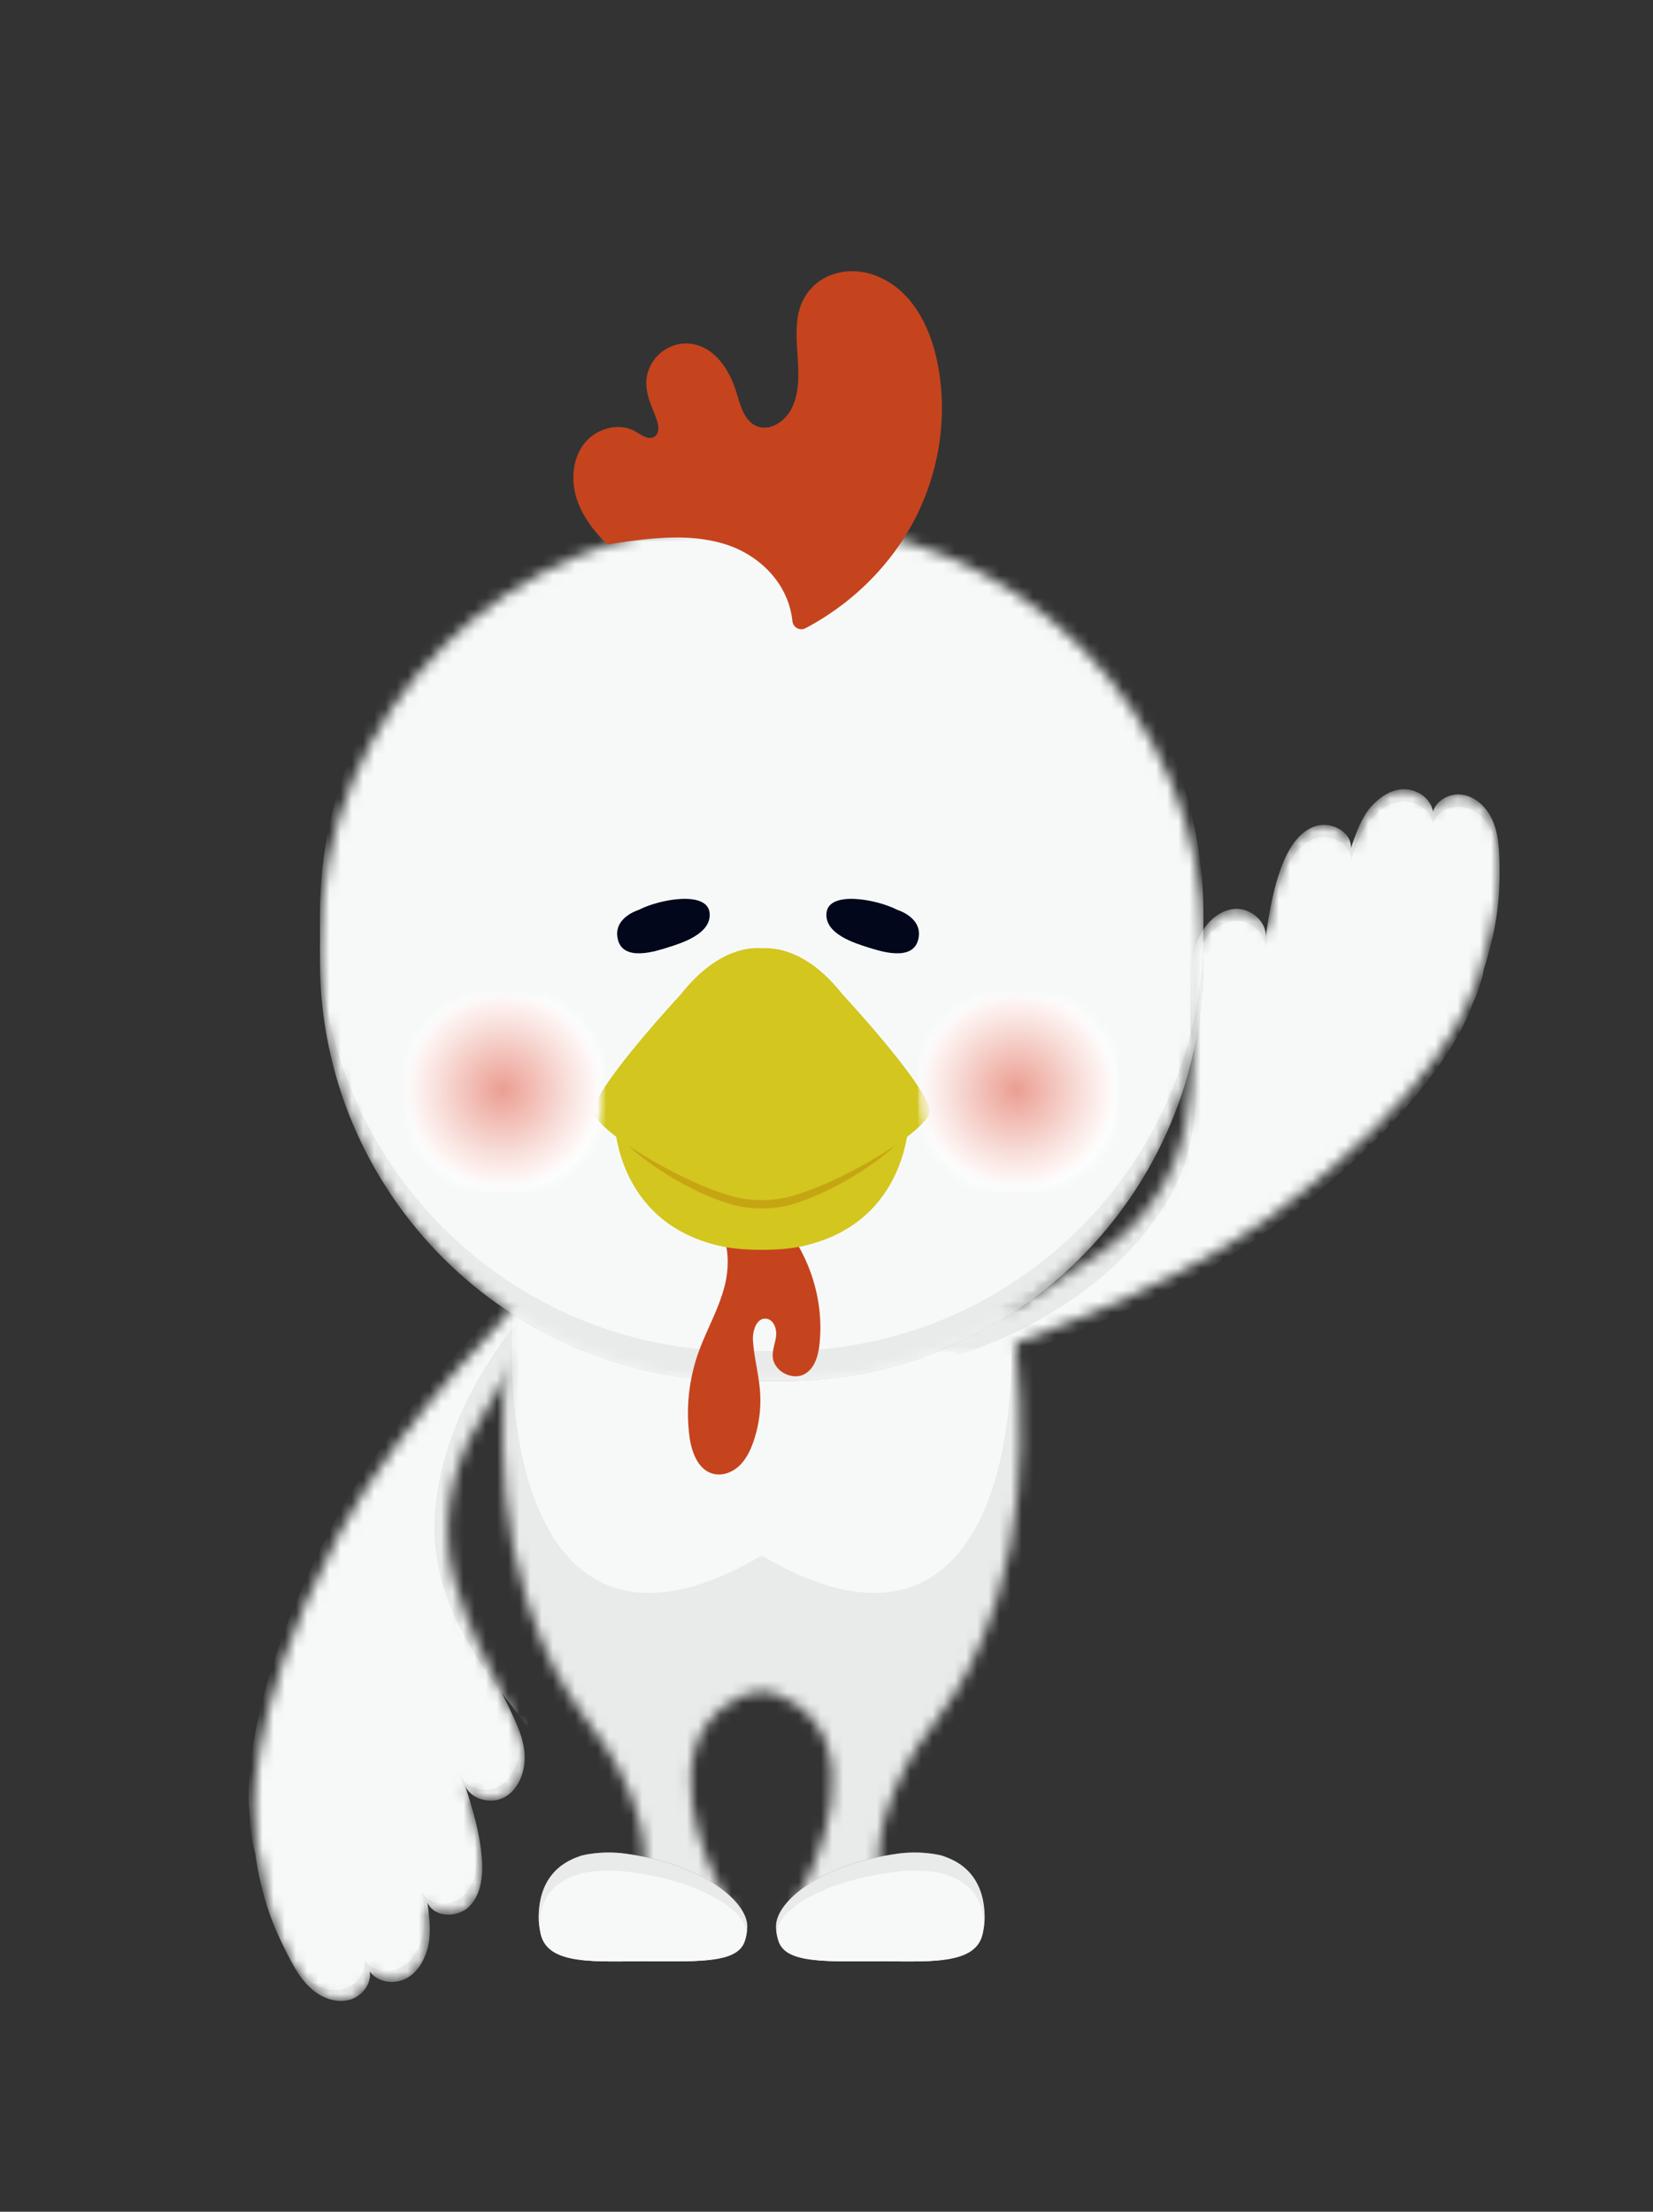 <svg xmlns="http://www.w3.org/2000/svg" xmlns:xlink="http://www.w3.org/1999/xlink" width="148" height="198" fill="none"><rect width="100%" height="100%" fill="#333333" stroke="none"/><linearGradient id="a"><stop offset="0" stop-color="#eb9e92"/><stop offset=".673" stop-color="#f9e2de"/><stop offset="1" stop-color="#fff"/></linearGradient><radialGradient xlink:href="#a" id="k" cx="0" cy="0" r="1" gradientTransform="matrix(-9.003 0 0 -9.003 45 97.557)" gradientUnits="userSpaceOnUse"/><radialGradient xlink:href="#a" id="n" cx="0" cy="0" r="1" gradientTransform="matrix(-9.003 0 0 -9.003 91.002 97.553)" gradientUnits="userSpaceOnUse"/><mask id="b" width="31" height="67" x="22" y="113" maskUnits="userSpaceOnUse"><path fill="#fff" d="M47.431 115.669s-11.565 11.263-17.044 21.607c-9.108 17.197-7.53 26.267-7.53 26.267 0 1.152.17 2.261.47 3.317.435 3.08 1.293 6.081 2.785 8.799.542.986 1.18 1.947 2.076 2.627.896.68 2.09 1.044 3.17.729 1.078-.316 1.94-1.426 1.757-2.536.704 1.024 2.26 1.206 3.342.597.704-.395 1.199-1.056 1.53-1.799.179-.401.324-.818.397-1.246.21-1.225.054-2.479-.102-3.712.58 1.358 2.694 1.395 3.74.353 1.046-1.042 1.235-2.665 1.141-4.139-.145-2.291-.822-4.51-1.516-6.7.513 1.27 2.365 1.744 3.585 1.032.516-.3.91-.745 1.197-1.262.437-.789.616-1.75.541-2.658-.123-1.503-.803-2.897-1.478-4.245-1.82-3.635-3.703-7.276-4.773-11.197l-.022-.084c-1.198-4.449-.496-9.211 1.701-13.26 4.317-7.957 10.03-14.99 10.03-14.99z"/></mask><mask id="c" width="47" height="55" x="45" y="117" maskUnits="userSpaceOnUse"><path fill="#fff" d="M45.938 117.032s-2.728 13.917 1.174 26.111c3.39 10.594 6.52 10.464 9.361 17.577 2.564 6.418.353 9.53.353 9.53l8.923 1.034s-5.468-8.354-3.447-14.924c.994-3.229 4.193-4.956 5.891-4.956s4.898 1.727 5.891 4.956c2.021 6.57-3.446 14.924-3.446 14.924l8.922-1.034s-2.21-3.112.353-9.53c2.842-7.113 5.971-6.983 9.362-17.577 3.901-12.194 1.173-26.111 1.173-26.111z"/></mask><mask id="f" width="148" height="190" x="0" y="8" maskUnits="userSpaceOnUse"><path fill="#fff" d="M147.755 8H0v190h147.755z"/></mask><mask id="g" width="52" height="52" x="83" y="70" maskUnits="userSpaceOnUse"><path fill="#fff" d="M125.56 70.657c-.806.046-1.541.422-2.165.944-.337.281-.65.593-.904.945-.727 1.008-1.138 2.203-1.538 3.38.075-1.475-1.808-2.437-3.206-1.96-1.397.476-2.28 1.852-2.843 3.217-.876 2.122-1.242 4.412-1.581 6.685.097-1.366-1.358-2.605-2.767-2.502-.596.043-1.145.27-1.63.608-.738.517-1.322 1.301-1.653 2.15-.55 1.405-.551 2.955-.537 4.463.038 4.064.131 8.163-.63 12.155l-.017.086c-.878 4.523-3.6 8.492-7.353 11.165-7.374 5.252-15.594 9.061-15.594 9.061l5.586-.051s15.337-5.038 24.803-11.925c15.736-11.448 18.303-20.29 18.303-20.29.506-1.034.84-2.106 1.034-3.186.962-2.958 1.51-6.03 1.363-9.128-.053-1.123-.205-2.268-.711-3.272s-1.419-1.856-2.527-2.047c-1.108-.19-2.37.43-2.693 1.506-.176-1.18-1.398-2.009-2.593-2.009-.049 0-.098.002-.147.005z"/></mask><mask id="h" width="80" height="78" x="28" y="46" maskUnits="userSpaceOnUse"><path fill="#fff" d="M66.304 46.831h3.785c20.782 0 37.655 16.873 37.655 37.656v1.504c0 20.783-16.873 37.656-37.655 37.656h-3.785c-20.783 0-37.656-16.873-37.656-37.656v-1.504c0-20.783 16.873-37.656 37.656-37.656z"/></mask><mask id="i" width="19" height="19" x="36" y="88" maskUnits="userSpaceOnUse"><path fill="#fff" d="M54.201 88.722H36.195v18.005h18.006z"/></mask><mask id="j" width="19" height="19" x="36" y="88" maskUnits="userSpaceOnUse"><path fill="#fff" d="M36.196 97.727a9.002 9.002 0 0 0 9.003 9.002 9.003 9.003 0 1 0-9.003-9.002z"/></mask><mask id="l" width="19" height="19" x="82" y="88" maskUnits="userSpaceOnUse"><path fill="#fff" d="M100.201 88.72H82.195v18.007h18.006z"/></mask><mask id="m" width="19" height="19" x="82" y="88" maskUnits="userSpaceOnUse"><path fill="#fff" d="M82.198 97.723a9.002 9.002 0 0 0 9.003 9.002 9.003 9.003 0 1 0-9.003-9.002"/></mask><g mask="url(#b)"><path fill="#e9eaea" d="M42.388 128.16c-2.197 4.049-2.899 8.811-1.701 13.26l.023.084c1.07 3.921 2.953 7.562 4.772 11.196.675 1.349 1.355 2.743 1.479 4.246.074.908-.105 1.869-.542 2.658-.286.517-.68.961-1.196 1.262-1.304.76-3.326.168-3.67-1.3.722 2.277 1.45 4.583 1.6 6.968.095 1.473-.095 3.097-1.14 4.139-1.047 1.042-3.161 1.005-3.74-.353.156 1.233.312 2.487.102 3.711a5.262 5.262 0 0 1-.398 1.247c-.331.743-.826 1.404-1.53 1.799-1.083.609-2.638.427-3.341-.597.182 1.109-.68 2.22-1.759 2.536-1.079.315-2.273-.049-3.168-.729-.896-.68-1.535-1.641-2.077-2.627-1.492-2.718-2.35-5.719-2.784-8.799a12.106 12.106 0 0 1-.471-3.317s-1.578-9.071 7.53-26.267c5.48-10.345 17.044-21.607 17.044-21.607l4.997-2.5s-5.712 7.033-10.03 14.99z"/><path fill="#f7f9f9" d="M41.914 127.177c-2.198 4.05-2.9 8.812-1.702 13.261l.023.084c1.07 3.92 2.954 7.561 4.773 11.196.675 1.349 1.355 2.742 1.478 4.245.075.909-.104 1.87-.541 2.659-.287.516-.68.961-1.197 1.262-1.303.759-3.325.168-3.67-1.301.722 2.278 1.45 4.584 1.601 6.969.094 1.473-.095 3.096-1.141 4.138-1.046 1.042-3.16 1.006-3.74-.352.156 1.232.312 2.487.102 3.711a5.24 5.24 0 0 1-.397 1.246c-.332.743-.827 1.404-1.53 1.8-1.083.609-2.638.426-3.342-.598.182 1.11-.68 2.22-1.758 2.536-1.08.316-2.274-.048-3.169-.728-.896-.68-1.535-1.642-2.076-2.627-1.493-2.718-2.35-5.72-2.785-8.8a12.098 12.098 0 0 1-.471-3.316s-1.578-9.071 7.53-26.268c5.48-10.344 17.045-21.607 17.045-21.607l4.996-2.499s-5.712 7.032-10.03 14.989z"/><path fill="#e9eaea" d="M49.899 114.513s-9.972 8.664-10.953 20.911c-.705 8.8 5.766 15.694 8.243 19.08l4.426-36.557z"/></g><g mask="url(#c)"><path fill="#f7f9f9" d="M45.944 117.032s-2.728 13.917 1.174 26.111c3.39 10.594 6.52 10.464 9.36 17.577 2.564 6.418.354 9.53.354 9.53l8.923 1.034s-5.468-8.354-3.447-14.924c.994-3.229 4.193-4.956 5.891-4.956s4.898 1.727 5.89 4.956c2.022 6.57-3.445 14.924-3.445 14.924l8.922-1.034s-2.21-3.112.353-9.53c2.842-7.113 5.971-6.983 9.361-17.577 3.902-12.194 1.174-26.111 1.174-26.111z"/><path fill="#e9eaea" d="M68.194 176.548H39.637l-.09-59.513 6.393-.003c-1.008 16.876 4.575 32.657 22.254 22.226 17.68 10.431 23.263-5.35 22.255-22.226l6.393.003-.09 59.513z"/></g><g mask="url(#f)"><path fill="#90754d" d="M55.97 165.94c-2.154-.294-3.902.16-4.024.216-.421.195-3.67.971-3.717 5.432-.047 4.46 4.4 3.991 9.105 3.991 5.763 0 9.572.363 9.572-3.127 0-2.209-3.932-5.557-10.936-6.512zM80.417 165.94c2.155-.294 3.903.16 4.025.216.421.195 3.67.971 3.717 5.432.047 4.46-4.4 3.991-9.105 3.991-5.763 0-9.573.363-9.573-3.127 0-2.209 3.933-5.557 10.936-6.512z"/><path fill="#e9eaea" d="M55.97 165.94c-2.154-.294-3.902.16-4.024.216-.421.195-3.67.971-3.717 5.432-.047 4.46 4.4 3.991 9.105 3.991 5.763 0 9.572.363 9.572-3.127 0-2.209-3.932-5.557-10.936-6.512zM80.417 165.94c2.155-.294 3.903.16 4.025.216.421.195 3.67.971 3.717 5.432.047 4.46-4.4 3.991-9.105 3.991-5.763 0-9.573.363-9.573-3.127 0-2.209 3.933-5.557 10.936-6.512z"/><g fill="#f7f9f9"><path d="M55.982 167.549c-2.133-.245-3.864.133-3.985.18-.416.162-3.633.809-3.68 4.526-.046 3.717 4.356 3.326 9.014 3.326 5.705 0 9.477.302 9.477-2.606 0-1.841-3.893-4.63-10.826-5.426zM80.407 167.549c2.133-.245 3.864.133 3.984.18.417.162 3.634.809 3.68 4.526.046 3.717-4.356 3.326-9.013 3.326-5.706 0-9.477.302-9.477-2.606 0-1.841 3.893-4.63 10.826-5.426z"/></g></g><g mask="url(#g)"><path fill="#e9eaea" d="M98.736 111.993c3.753-2.673 6.475-6.642 7.353-11.165l.017-.086c.761-3.992.668-8.09.63-12.155-.014-1.508-.013-3.058.537-4.463.331-.848.915-1.633 1.653-2.15.485-.339 1.034-.565 1.63-.608 1.504-.11 3.061 1.31 2.726 2.78.351-2.364.711-4.754 1.622-6.963.563-1.365 1.446-2.74 2.843-3.217 1.398-.477 3.281.485 3.206 1.96.4-1.177.811-2.372 1.538-3.38.254-.352.567-.664.904-.945.624-.522 1.359-.898 2.165-.945 1.241-.07 2.557.776 2.74 2.005.324-1.077 1.585-1.696 2.693-1.506 1.108.191 2.021 1.043 2.527 2.047.506 1.004.658 2.149.711 3.272.147 3.097-.401 6.17-1.363 9.128a12.09 12.09 0 0 1-1.034 3.186s-2.567 8.842-18.303 20.29c-9.466 6.887-24.803 11.925-24.803 11.925l-5.586.051s8.22-3.809 15.594-9.061z"/><path fill="#f7f9f9" d="M98.736 113.086c3.753-2.673 6.475-6.642 7.353-11.166l.017-.085c.761-3.992.668-8.09.63-12.155-.014-1.508-.013-3.058.537-4.463.331-.849.915-1.634 1.653-2.15.485-.339 1.034-.565 1.63-.608 1.504-.11 3.061 1.31 2.726 2.78.351-2.364.711-4.755 1.622-6.964.563-1.365 1.446-2.74 2.843-3.216 1.398-.477 3.281.485 3.206 1.96.4-1.177.811-2.372 1.538-3.38.254-.353.567-.664.904-.945.624-.522 1.359-.898 2.165-.945 1.241-.071 2.557.776 2.74 2.005.324-1.077 1.585-1.696 2.693-1.506 1.108.19 2.021 1.043 2.527 2.047.506 1.004.658 2.148.711 3.272.147 3.097-.401 6.17-1.363 9.128a12.09 12.09 0 0 1-1.034 3.186s-2.567 8.842-18.303 20.29c-9.466 6.886-24.803 11.925-24.803 11.925l-5.586.051s8.22-3.809 15.594-9.061z"/><path fill="#e9eaea" d="M85.546 121.37s12.763-3.404 19.024-13.975c4.499-7.597 1.713-16.632.976-20.762L85.513 117.53z"/></g><g mask="url(#h)"><path fill="#90754d" d="M66.304 123.649h3.784c20.797 0 37.656-16.859 37.656-37.656v-1.504c0-20.797-16.859-37.656-37.655-37.656h-3.785c-20.797 0-37.656 16.859-37.656 37.656v1.504c0 20.797 16.86 37.656 37.656 37.656"/><path fill="#e9eaea" d="M66.304 123.649h3.784c20.797 0 37.656-16.859 37.656-37.656v-1.504c0-20.797-16.859-37.656-37.655-37.656h-3.785c-20.797 0-37.656 16.859-37.656 37.656v1.504c0 20.797 16.86 37.656 37.656 37.656"/><path fill="#f7f9f9" d="M66.304 120.949h3.784c20.797 0 37.656-16.859 37.656-37.655v-1.505c0-20.796-16.859-37.655-37.655-37.655h-3.785c-20.797 0-37.656 16.859-37.656 37.655v1.505c0 20.796 16.86 37.655 37.656 37.655"/></g><path fill="#03071c" d="M57.17 81.463s-2.361.704-1.841 2.68c.52 1.977 3.459.996 4.506.661s3.936-1.173 3.693-3.116c-.243-1.944-4.44-1.214-6.357-.225zM80.362 81.463s2.362.704 1.842 2.68c-.52 1.977-3.46.996-4.506.661-1.047-.335-3.936-1.173-3.693-3.116.243-1.944 4.439-1.214 6.357-.225z"/><path fill="#c5441d" d="M70.95 55.61c.06.556.662.896 1.157.636 4.024-2.12 7.44-5.407 9.606-9.404 2.366-4.363 3.206-9.558 2.209-14.42-.672-3.272-2.334-6.589-5.628-7.788-1.92-.7-4.167-.369-5.586 1.103-2.87 2.978-.094 7.595-1.882 10.924-.585 1.09-1.887 1.954-3.038 1.502-1.155-.455-1.501-1.877-1.862-3.066-.64-2.101-2.079-4.251-4.39-4.343-1.345-.054-2.649.74-3.267 1.936-.914 1.77-.064 3.282.505 4.813.202.543.313 1.279-.175 1.592-.527.339-1.168-.153-1.71-.466-1.473-.85-3.503-.274-4.559 1.058s-1.222 3.223-.73 4.85c.493 1.627 1.568 3.02 2.787 4.206 3.453-.533 7.04-1.058 10.39-.07 3.023.891 5.793 3.392 6.173 6.937zM68.355 107.751c3.571 3.033 5.512 7.882 5.021 12.541-.106 1.011-.392 2.121-1.25 2.665-1.119.708-2.855-.177-2.938-1.499-.04-.642.242-1.26.302-1.901s-.243-1.425-.883-1.501c-.87-.103-1.247 1.086-1.19 1.961.101 1.54.526 3.043.634 4.582a11.23 11.23 0 0 1-.612 4.512c-.278.788-.66 1.564-1.272 2.133-.612.57-1.492.903-2.302.696-1.37-.348-1.956-1.96-2.137-3.362a16.213 16.213 0 0 1 .774-7.408c.71-2.026 1.822-3.908 2.363-5.986.54-2.077.387-4.531-1.007-6.066.771-1.174 2.616-2.966 4.497-1.367z"/><path fill="#d3c61e" d="m68.193 103.603 13.16-3.207s-.07 8.953-9.314 11.119c-1.243.292-2.526.372-3.803.372h-.087c-1.277 0-2.56-.08-3.804-.372-9.243-2.166-9.314-11.119-9.314-11.119z"/><path fill="#c6a513" d="M80.212 102.497c-.812.752-1.702 1.422-2.616 2.045a27.97 27.97 0 0 1-4.764 2.591c-.657.27-1.32.514-2.007.709a9.801 9.801 0 0 1-2.622.337 9.802 9.802 0 0 1-2.622-.331 18.647 18.647 0 0 1-2.397-.873 27.667 27.667 0 0 1-5.725-3.397c-.43-.333-.871-.7-1.27-1.071 1.961.955 3.946 1.879 5.97 2.677 1.13.442 2.254.849 3.408 1.16.371.108.732.185 1.113.238.993.138 2.05.138 3.043-.002a7.727 7.727 0 0 0 1.113-.24c1.154-.311 2.28-.718 3.41-1.162 2.022-.798 4.007-1.724 5.966-2.681"/><path fill="#d3c61e" d="M60.953 89.022c3.263-4.137 6.264-4.208 7.243-4.136 1.024-.04 3.98-.001 7.242 4.136 0 0 8.167 8.786 7.774 10.602-.354 1.641-7.515 6.124-12.444 7.484a9.658 9.658 0 0 1-2.572.323c-.87 0-1.735-.092-2.573-.323-4.929-1.36-12.09-5.843-12.444-7.484-.393-1.816 7.774-10.602 7.774-10.602"/><g mask="url(#i)"><g mask="url(#j)"><path fill="url(#k)" d="M54.202 88.724H36.196v18.005h18.006z"/></g></g><g mask="url(#l)"><g mask="url(#m)"><path fill="url(#n)" d="M100.204 88.72H82.198v18.005h18.006z"/></g></g></svg>